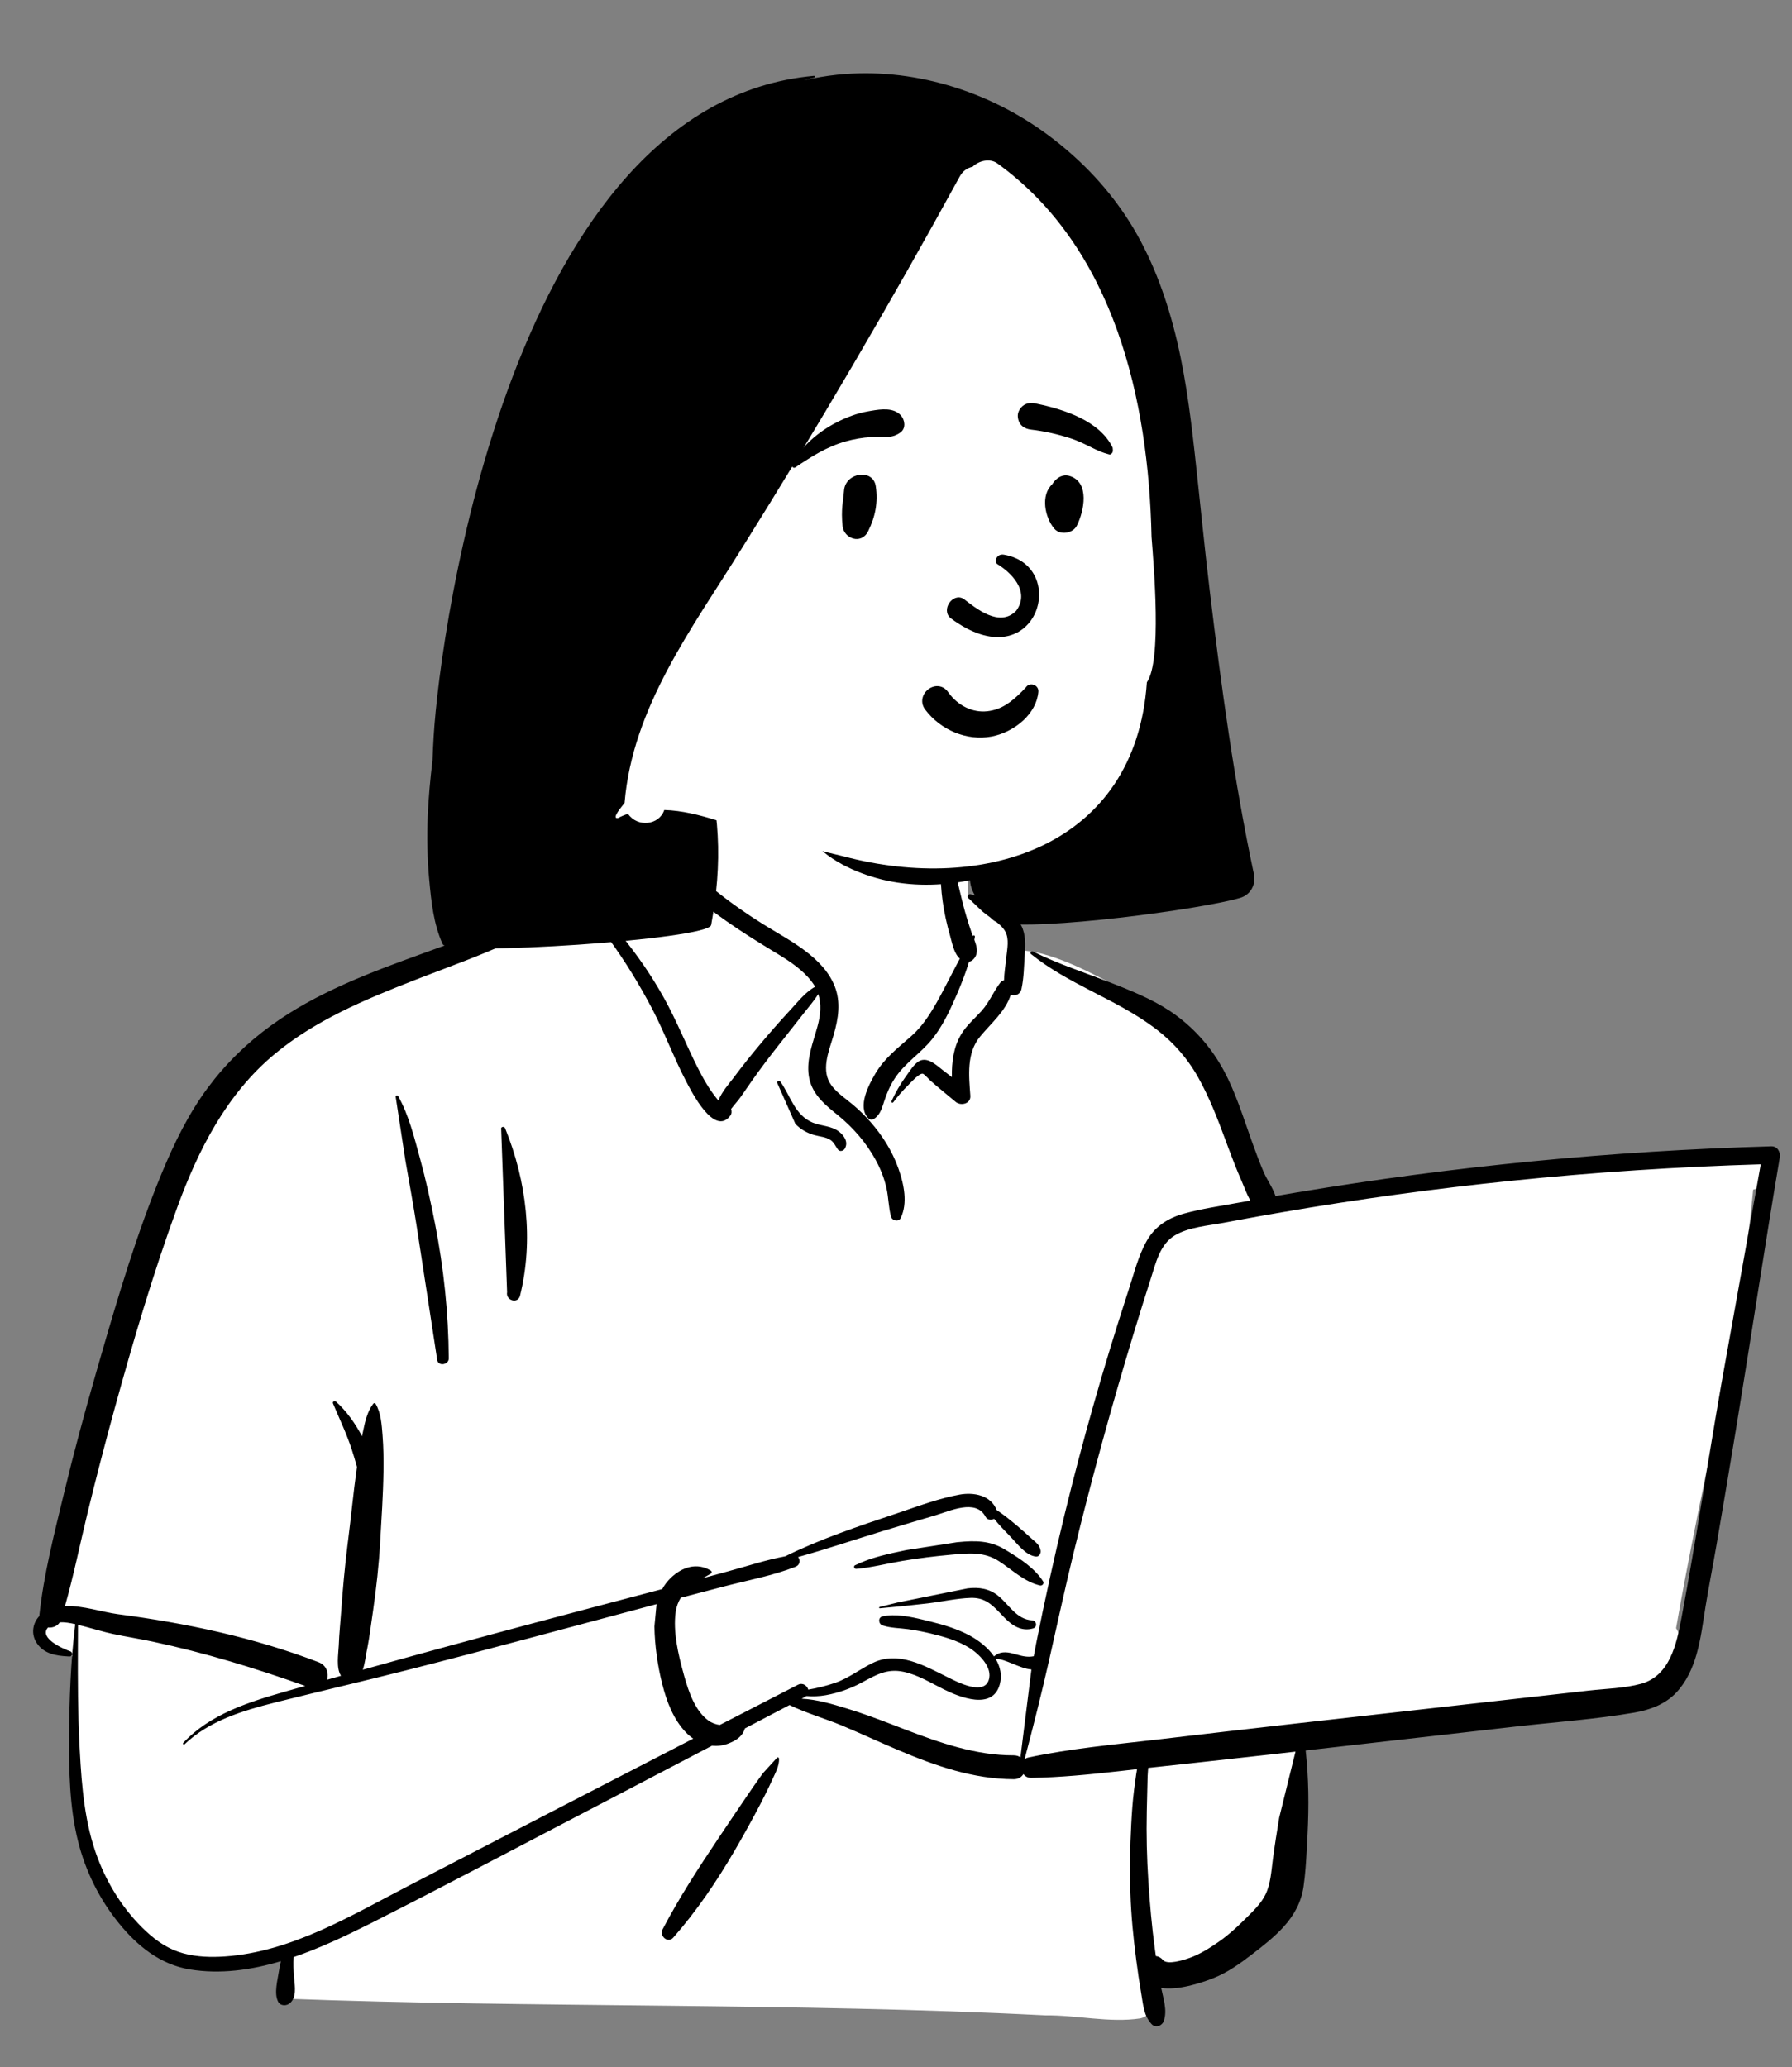 <svg width="137" height="158" viewBox="0 0 137 158" fill="none" xmlns="http://www.w3.org/2000/svg">
<rect x="0" y="0" width="137" height="158" fill="#808080" stroke="none"/>
<path fill-rule="evenodd" clip-rule="evenodd" d="M132.811 88.196C130.907 88.383 129.003 88.57 127.099 88.757C117.981 89.453 108.866 90.908 99.817 91.781C99.592 91.415 99.151 91.475 98.883 91.73C97.98 91.651 96.968 90.961 96.151 91.679C96.124 91.675 96.097 91.671 96.071 91.668C94.614 88.873 93.608 85.892 92.631 82.906C92.007 81.071 91.168 79.294 89.618 78.062C86.972 76.226 80.91 72.501 77.803 72.658C77.751 72.102 77.492 71.528 77.066 71.158C78.004 69.558 74.252 68.514 73.988 68.7C74.157 63.354 71.643 58.712 66.099 57.648C61.132 56.613 54.068 56.439 51.397 61.63C51.103 61.597 48.102 61.581 47.811 61.614C47.36 61.042 42.401 66.461 44.433 68.347C26.264 76.385 15.932 75.426 10.903 98.022C10.223 100.144 10.174 102.467 9.456 104.543C6.902 110.507 4.83 116.857 4.315 123.347C3.069 123.666 2.926 125.862 4.368 126.179C4.919 126.301 5.38 126.467 5.782 126.781C5.468 132.099 6.754 144.248 7.564 144.21C9.217 149.469 16.588 150.954 21.806 149.106C20.907 150.798 21.806 151.862 21.806 152.766C40.583 153.477 61.114 153.068 79.885 154.042C82.287 154.008 84.812 154.632 87.181 154.273C88.625 153.926 88.627 151.655 87.162 151.374L93.564 149.984C93.421 149.93 96.203 148.08 98.305 144.622C100.263 140.754 98.931 136.085 99.817 131.877C106.743 131.311 113.784 131.069 120.634 129.896C121.568 132.69 125.611 129.348 126.896 128.004C126.895 128.002 126.893 128 126.891 127.998C127.513 127.827 128.012 127.245 128.029 126.554C128.465 125.931 128.556 125.053 128.138 124.451C130.055 113.388 132.978 102.093 134.034 90.927C134.408 90.844 134.76 90.68 135.058 90.428L135.034 90.404C135.539 89.841 135.637 88.869 134.795 88.39C134.115 88.004 133.548 88.124 132.811 88.196Z" fill="white"/>
<path fill-rule="evenodd" clip-rule="evenodd" d="M51.743 60.424C52.309 59.003 54.221 59.555 54.008 61.049C53.88 61.944 53.39 62.889 52.95 63.673C52.592 64.311 52.183 64.934 51.629 65.412C52.615 66.333 53.639 67.22 54.69 68.062C55.835 68.981 57.04 69.828 58.286 70.606C59.378 71.289 60.519 71.894 61.549 72.672C62.506 73.397 63.378 74.267 63.822 75.404C64.294 76.615 64.089 77.865 63.741 79.075L63.701 79.212C63.345 80.411 62.73 81.856 63.583 82.985C64.018 83.56 64.65 83.967 65.195 84.427C65.68 84.835 66.135 85.28 66.552 85.757C67.462 86.797 68.203 87.968 68.67 89.272L68.711 89.39C69.112 90.545 69.404 91.959 68.863 93.093C68.708 93.418 68.208 93.312 68.121 92.996C67.924 92.279 67.934 91.528 67.77 90.802C67.598 90.046 67.313 89.328 66.94 88.649C66.219 87.335 65.243 86.214 64.089 85.265L63.743 84.984C62.843 84.246 62.017 83.462 61.834 82.24C61.638 80.932 62.162 79.686 62.499 78.448C62.734 77.585 62.811 76.758 62.557 75.979C62.247 76.485 61.824 76.965 61.49 77.394C60.823 78.247 60.151 79.095 59.48 79.945C58.792 80.817 58.121 81.702 57.483 82.61C57.197 83.016 56.914 83.425 56.633 83.834C56.421 84.141 56.125 84.448 55.894 84.762C55.95 84.93 55.946 85.123 55.844 85.26C54.62 86.915 52.877 83.463 52.423 82.59C51.498 80.814 50.809 78.927 49.881 77.151C48.919 75.31 47.823 73.518 46.602 71.837C45.864 70.82 45.036 69.865 44.36 68.816C42.769 70.26 40.674 71.227 38.751 72.104C36.637 73.068 34.441 73.856 32.274 74.692L31.634 74.94C27.9 76.397 24.075 77.999 20.971 80.587C17.324 83.629 15.166 87.868 13.56 92.258C11.711 97.312 10.181 102.503 8.755 107.69C8.026 110.344 7.333 113.01 6.682 115.684C6.109 118.041 5.633 120.42 4.969 122.752C6.316 122.705 7.852 123.226 9.001 123.377C14.241 124.062 19.411 125.156 24.358 127.049C24.969 127.283 25.146 127.893 25.012 128.387C25.365 128.288 25.717 128.187 26.069 128.088C25.683 127.497 25.868 126.439 25.898 125.783L25.9 125.738C25.931 124.865 26.026 123.99 26.087 123.118C26.204 121.455 26.357 119.805 26.559 118.152L26.611 117.739C26.841 115.94 27.01 114.131 27.261 112.336L27.291 112.13C27.17 111.671 27.03 111.217 26.884 110.766C26.492 109.562 25.94 108.43 25.456 107.264C25.399 107.127 25.595 107.048 25.686 107.13C26.506 107.868 27.157 108.803 27.68 109.781C27.689 109.735 27.697 109.689 27.706 109.642L27.766 109.349C27.913 108.632 28.092 107.879 28.531 107.298C28.578 107.236 28.671 107.223 28.715 107.298C29.135 108.009 29.183 108.911 29.247 109.72C29.32 110.636 29.33 111.564 29.317 112.483C29.291 114.278 29.165 116.078 29.064 117.87C28.965 119.631 28.771 121.37 28.521 123.113L28.473 123.441C28.351 124.271 28.251 125.111 28.089 125.935L28.044 126.16C27.957 126.568 27.904 127.145 27.733 127.624C32.151 126.391 36.576 125.187 41.01 124.004C44.214 123.149 47.422 122.306 50.628 121.459C50.798 121.154 51.008 120.869 51.271 120.614C52.137 119.775 53.285 119.401 54.338 120.047C54.424 120.099 54.431 120.234 54.338 120.284C54.137 120.395 53.934 120.508 53.736 120.626L55.661 120.104C57.1 119.714 58.557 119.227 60.03 118.955C62.742 117.616 65.66 116.647 68.518 115.689L68.855 115.575C70.318 115.077 71.832 114.518 73.344 114.241C74.451 114.039 75.75 114.283 76.195 115.417C76.758 115.789 77.288 116.225 77.8 116.654C78.17 116.964 78.524 117.294 78.885 117.615L78.951 117.673C79.246 117.929 79.48 118.1 79.552 118.507C79.589 118.718 79.456 119.002 79.196 118.974C78.403 118.889 77.758 117.969 77.22 117.42C76.804 116.996 76.385 116.557 76.005 116.09C75.784 116.211 75.481 116.189 75.34 115.922C74.61 114.54 72.61 115.498 71.503 115.826L69.918 116.295C69.125 116.53 68.333 116.766 67.542 117.006C65.368 117.666 63.205 118.405 61.011 119.011C61.208 119.227 61.181 119.611 60.808 119.757C59.091 120.431 57.207 120.779 55.423 121.241C54.297 121.533 53.171 121.827 52.046 122.123C51.853 122.435 51.714 122.789 51.656 123.201C51.441 124.714 51.855 126.46 52.259 127.924L52.319 128.142C52.651 129.319 53.139 130.762 54.154 131.505C54.402 131.686 54.718 131.812 55.036 131.841C57.023 130.818 59.011 129.795 61 128.774C61.368 128.585 61.708 128.841 61.791 129.145C62.492 129.03 63.192 128.849 63.829 128.633C64.9 128.269 65.736 127.575 66.739 127.096C68.682 126.168 70.665 127.308 72.404 128.174L72.805 128.371C73.584 128.749 75.207 129.476 75.581 128.441C75.943 127.44 74.799 126.371 74.06 125.92C73.179 125.383 72.153 125.095 71.158 124.856C70.589 124.719 70.014 124.607 69.435 124.526C68.779 124.434 68.1 124.447 67.468 124.235C67.154 124.129 67.106 123.63 67.468 123.548C68.441 123.326 69.603 123.568 70.618 123.815L71.149 123.945C72.172 124.196 73.205 124.511 74.137 125.012C74.814 125.377 75.53 125.93 75.997 126.607C76.403 126.23 76.908 126.243 77.434 126.383L77.719 126.462C78.191 126.593 78.573 126.683 79.031 126.592C79.093 126.259 79.155 125.925 79.221 125.591C79.875 122.309 80.592 119.04 81.383 115.788C82.748 110.179 84.327 104.631 86.107 99.141L86.285 98.592C86.696 97.336 87.026 95.968 87.688 94.814C88.314 93.723 89.317 93.094 90.509 92.762C91.861 92.384 93.282 92.186 94.661 91.931C94.969 91.875 95.278 91.821 95.586 91.765C95.325 91.295 95.131 90.761 94.956 90.352L94.925 90.281C94.549 89.424 94.212 88.551 93.885 87.674L93.641 87.014C93.053 85.426 92.445 83.864 91.617 82.379C90.745 80.816 89.589 79.538 88.148 78.48C85.21 76.323 81.668 75.223 78.818 72.918C78.701 72.824 78.851 72.662 78.969 72.722C80.894 73.689 82.971 74.347 84.973 75.134L85.368 75.29C86.95 75.917 88.556 76.599 89.926 77.615C91.453 78.747 92.655 80.153 93.559 81.825C94.449 83.474 95.019 85.319 95.647 87.079L95.816 87.548C96.069 88.252 96.331 88.953 96.631 89.638C96.869 90.181 97.313 90.801 97.515 91.422C98.068 91.326 98.621 91.23 99.174 91.138C111.156 89.137 123.272 87.962 135.415 87.618C135.89 87.604 136.136 88.058 136.066 88.472C134.901 95.363 133.865 102.277 132.729 109.173C132.233 112.183 131.727 115.191 131.209 118.197C130.947 119.719 130.644 121.237 130.395 122.762C130.195 123.993 130.049 125.235 129.705 126.438C129.396 127.517 128.922 128.557 128.144 129.38C127.305 130.267 126.134 130.697 124.955 130.9C121.963 131.415 118.894 131.625 115.878 131.968L99.818 133.795C100.053 135.928 100.07 138.028 99.963 140.186L99.901 141.364C99.851 142.312 99.791 143.261 99.655 144.199C99.484 145.375 98.946 146.371 98.154 147.25C97.426 148.057 96.542 148.745 95.681 149.405C94.789 150.09 93.866 150.751 92.816 151.175L92.68 151.229C91.759 151.588 90.032 152.145 88.773 151.942C88.937 152.766 89.256 153.653 88.974 154.468C88.843 154.847 88.347 155.036 88.044 154.714C87.443 154.075 87.396 153.231 87.253 152.398C87.105 151.531 86.977 150.66 86.864 149.788C86.644 148.101 86.474 146.399 86.422 144.698C86.368 142.951 86.389 141.202 86.483 139.457C86.531 138.56 86.591 137.665 86.705 136.774C86.753 136.395 86.803 136.015 86.86 135.636C86.88 135.498 86.903 135.36 86.928 135.223L85.487 135.386C83.276 135.632 81.065 135.855 78.839 135.89C78.576 135.894 78.373 135.774 78.24 135.599C78.099 135.829 77.853 135.994 77.501 135.992C74.393 135.981 71.498 134.964 68.671 133.766C67.246 133.162 65.843 132.509 64.416 131.91C63.083 131.351 61.659 130.952 60.359 130.322L56.943 132.114C56.918 132.202 56.886 132.286 56.852 132.355C56.63 132.809 56.191 133.056 55.743 133.241C55.313 133.419 54.868 133.475 54.434 133.43C51.844 134.787 49.252 136.144 46.659 137.497L44.066 138.849C38.898 141.539 33.751 144.274 28.551 146.901L28.168 147.094C26.372 147.995 24.444 148.908 22.45 149.589C22.415 150.093 22.437 150.584 22.48 151.118L22.49 151.234C22.549 151.865 22.677 152.656 22.17 153.105C21.907 153.339 21.437 153.34 21.258 152.988C20.933 152.349 21.224 151.342 21.327 150.648C21.364 150.401 21.408 150.147 21.474 149.901C19.189 150.581 16.835 150.911 14.51 150.529C12.246 150.158 10.492 148.731 9.079 146.987C7.587 145.146 6.527 143.001 5.958 140.701C5.31 138.084 5.268 135.381 5.283 132.7C5.299 129.846 5.405 126.977 5.752 124.142C5.372 124.052 4.95 123.975 4.566 124.002C4.375 124.306 4.006 124.435 3.672 124.395C2.946 125.195 4.787 126.013 5.375 126.218C5.58 126.289 5.558 126.621 5.322 126.611L5.174 126.604C4.265 126.556 3.326 126.4 2.791 125.556C2.363 124.879 2.492 124.077 3.002 123.524C3.339 120.336 4.146 117.231 4.896 114.121C5.632 111.069 6.451 108.036 7.319 105.018L7.708 103.667C9.074 98.935 10.502 94.165 12.387 89.622C13.329 87.353 14.413 85.126 15.883 83.147C17.253 81.303 18.87 79.725 20.729 78.378C24.195 75.865 28.262 74.347 32.258 72.9L32.437 72.835C34.508 72.086 36.574 71.328 38.621 70.517C40.431 69.799 42.166 68.889 43.968 68.16C43.909 68.054 43.853 67.947 43.798 67.838L43.765 67.866C43.76 67.871 43.754 67.875 43.748 67.879C43.566 68.005 43.3 67.943 43.15 67.802C42.729 67.404 42.871 66.963 43.153 66.55L43.189 66.497C43.534 66.015 43.841 65.505 44.158 65.005L44.358 64.693C44.891 63.858 45.451 63.018 46.162 62.328C46.492 62.008 46.852 61.769 47.234 61.59C47.202 61.521 47.488 61.38 47.569 61.451C48.779 61.008 50.172 61.101 51.491 61.223M99.041 133.883L97.359 134.075C95.507 134.285 93.655 134.489 91.803 134.691L87.78 135.128C87.77 135.357 87.742 135.581 87.737 135.755C87.711 136.648 87.691 137.541 87.673 138.434C87.635 140.225 87.676 142.017 87.794 143.804C87.908 145.535 88.059 147.267 88.293 148.987L88.341 149.33L88.368 149.511C88.559 149.53 88.746 149.62 88.902 149.807C89.243 150.213 90.475 149.818 90.956 149.647C91.747 149.365 92.493 148.889 93.18 148.412C93.852 147.946 94.456 147.403 95.037 146.831L95.513 146.361C95.986 145.891 96.459 145.39 96.749 144.799C97.142 143.998 97.192 143.014 97.308 142.141C97.45 141.067 97.618 139.993 97.797 138.924M50.194 122.611L50.019 122.657C43.679 124.342 37.349 126.076 30.989 127.686C27.842 128.483 24.68 129.222 21.529 130.004L21.018 130.132C18.532 130.76 16.017 131.516 14.113 133.319C14.043 133.386 13.941 133.284 14.007 133.213C16.059 131.029 18.977 130.105 21.778 129.303C22.296 129.155 22.814 129.01 23.332 128.863C19.522 127.505 15.652 126.323 11.693 125.48C10.673 125.263 9.641 125.104 8.623 124.886C7.912 124.734 7.218 124.514 6.515 124.332L5.962 124.193L5.955 125.94C5.946 128.416 5.95 130.889 6.076 133.364L6.1 133.822C6.248 136.577 6.478 139.388 7.455 141.985C8.249 144.096 9.515 146.084 11.171 147.621C12.009 148.399 12.909 149.004 14.023 149.303C15.056 149.581 16.139 149.613 17.202 149.539C22.299 149.184 26.837 146.415 31.264 144.122C38.507 140.372 45.75 136.625 52.999 132.889C52.803 132.755 52.619 132.601 52.451 132.427C51.479 131.423 50.966 130.049 50.629 128.718C50.271 127.301 50.056 125.783 50.031 124.32M59.418 134.337C59.482 134.302 59.556 134.345 59.559 134.418C59.582 134.971 59.276 135.517 59.047 136.016L59.023 136.069C58.745 136.687 58.441 137.297 58.127 137.897C57.498 139.096 56.844 140.282 56.163 141.451C54.791 143.803 53.268 146.056 51.467 148.104C51.06 148.567 50.391 147.974 50.652 147.475C51.91 145.074 53.378 142.807 54.888 140.559C55.644 139.434 56.4 138.307 57.164 137.187C57.482 136.72 57.805 136.254 58.136 135.795L58.336 135.521M134.612 88.993C128.25 89.185 121.895 89.6 115.563 90.251C109.674 90.855 103.807 91.66 97.973 92.664C96.754 92.873 95.537 93.091 94.322 93.318L93.593 93.455C92.377 93.686 90.892 93.781 89.809 94.43C88.668 95.115 88.36 96.546 87.98 97.726C87.534 99.114 87.099 100.505 86.675 101.9C84.994 107.439 83.459 113.026 82.089 118.65C81.409 121.442 80.805 124.249 80.17 127.051C79.605 129.54 78.982 132.001 78.331 134.466C78.411 134.403 78.509 134.356 78.628 134.331C81.861 133.643 85.161 133.344 88.443 132.964L88.76 132.927C92.155 132.528 95.549 132.131 98.946 131.749L121.434 129.221C122.76 129.071 124.181 129.051 125.471 128.695C127.666 128.09 128.18 125.637 128.548 123.683L128.559 123.624C129.669 117.721 130.553 111.766 131.588 105.848M78.854 127.604C77.981 127.546 76.786 126.747 76.124 126.804C76.471 127.387 76.628 128.053 76.428 128.763C75.87 130.741 73.348 129.718 72.133 129.114C71.137 128.618 70.175 128.012 69.072 127.78C67.823 127.517 66.976 128.014 65.921 128.586C65.054 129.057 64.11 129.394 63.139 129.569C62.623 129.662 62.132 129.672 61.643 129.636C61.613 129.66 61.58 129.682 61.542 129.702L61.283 129.838C62.454 129.891 63.647 130.253 64.736 130.584C65.865 130.926 66.974 131.339 68.076 131.762L69.161 132.179C71.836 133.203 74.606 134.176 77.501 134.167C77.709 134.167 77.88 134.225 78.014 134.319M73.969 121.407C74.832 121.302 75.628 121.415 76.317 121.976C77.148 122.653 77.707 123.776 78.902 123.85C79.25 123.871 79.331 124.361 78.985 124.464C78.095 124.727 77.375 124.246 76.769 123.621L76.362 123.195C75.763 122.575 75.21 122.096 74.194 122.133C73.106 122.173 72.016 122.424 70.935 122.552C69.71 122.697 68.485 122.82 67.257 122.927C67.2 122.932 67.19 122.842 67.243 122.829L68.62 122.486M73.137 117.881L73.279 117.867C74.531 117.745 75.677 117.74 76.795 118.414L77.01 118.544C78.019 119.157 79.116 119.879 79.747 120.872C79.85 121.034 79.68 121.225 79.507 121.184C78.295 120.893 77.409 120.004 76.389 119.338C75.245 118.591 74.064 118.714 72.759 118.83C71.496 118.943 70.234 119.097 68.983 119.308C67.808 119.505 66.629 119.817 65.443 119.917L65.443 119.914C65.307 119.914 65.23 119.71 65.368 119.641C66.573 119.04 67.968 118.755 69.278 118.48M30.248 83.823C30.247 83.724 30.386 83.687 30.435 83.773C31.25 85.207 31.676 86.964 32.11 88.544C32.565 90.198 32.931 91.87 33.261 93.553C33.929 96.963 34.285 100.353 34.309 103.828C34.312 104.324 33.504 104.456 33.425 103.948C32.9 100.567 32.397 97.184 31.868 93.805C31.602 92.105 31.293 90.412 30.996 88.717M38.316 86.32C38.256 86.123 38.544 86.057 38.617 86.237C40.253 90.252 40.807 94.802 39.757 99.037C39.596 99.685 38.647 99.404 38.768 98.764M59.412 82.753C59.403 82.605 59.596 82.582 59.668 82.684C60.443 83.776 60.764 85.238 62.124 85.802C62.803 86.084 63.567 86.035 64.166 86.511C64.567 86.829 64.875 87.332 64.574 87.814C64.477 87.969 64.205 88.047 64.073 87.878C63.881 87.632 63.779 87.336 63.518 87.151C63.15 86.891 62.653 86.875 62.23 86.752C61.684 86.594 61.203 86.317 60.808 85.905M72.358 64.542C72.438 64.501 72.515 64.528 72.566 64.597C72.639 64.695 72.63 64.791 72.54 64.858C72.66 65.102 72.801 65.713 72.821 65.802C72.902 66.162 72.989 66.521 73.08 66.879C73.263 67.601 73.424 68.329 73.607 69.052C73.802 69.817 74.033 70.575 74.291 71.322C74.307 71.37 74.326 71.42 74.345 71.47L74.374 71.546L74.382 71.534C74.434 71.451 74.543 71.509 74.53 71.597C74.518 71.676 74.502 71.756 74.488 71.835L74.515 71.907C74.684 72.361 74.799 72.838 74.49 73.239C74.374 73.389 74.247 73.477 74.088 73.504C73.834 74.342 73.515 75.165 73.173 75.956L73.073 76.187C72.57 77.34 72.034 78.478 71.234 79.46C70.36 80.532 69.158 81.264 68.397 82.439C68.042 82.985 67.796 83.56 67.596 84.177L67.521 84.411C67.379 84.847 67.215 85.27 66.806 85.526C66.675 85.608 66.479 85.582 66.374 85.471C65.534 84.583 66.413 82.924 66.919 82.064C67.623 80.869 68.642 80.104 69.662 79.201C70.761 78.229 71.462 76.928 72.14 75.647C72.556 74.862 72.957 74.06 73.379 73.271C72.938 72.881 72.797 72.107 72.647 71.569L72.634 71.52C72.387 70.658 72.19 69.773 72.066 68.885C71.947 68.031 71.897 67.189 71.929 66.33L71.938 66.111M73.998 68.608C73.901 68.474 74.062 68.323 74.196 68.351C75.009 68.519 75.804 69.011 76.534 69.409L76.612 69.451C77.194 69.765 77.78 70.15 78.086 70.76C78.419 71.424 78.392 72.188 78.346 72.908L78.342 72.976C78.286 73.84 78.277 74.738 78.094 75.587C78.001 76.022 77.607 76.144 77.271 76.041C76.871 77.305 75.746 78.236 74.925 79.234C73.878 80.505 74.075 82.222 74.184 83.753C74.229 84.373 73.457 84.549 73.06 84.219L72.145 83.458C71.992 83.332 71.84 83.204 71.688 83.077C71.558 82.967 71.429 82.857 71.302 82.745L71.111 82.577C71.026 82.501 70.653 82.084 70.543 82.067C70.279 82.025 69.65 82.722 69.435 82.94L69.408 82.968C69.003 83.364 68.638 83.791 68.297 84.244C68.234 84.328 68.112 84.259 68.157 84.162C68.462 83.508 68.817 82.883 69.238 82.298L69.323 82.182C69.604 81.804 69.98 81.137 70.475 81.025C71.079 80.889 71.683 81.495 72.123 81.831L72.15 81.852C72.36 82.009 72.566 82.169 72.773 82.33C72.751 81.19 72.895 80.038 73.484 79.055C73.899 78.362 74.521 77.849 75.053 77.254C75.645 76.591 75.955 75.776 76.491 75.085C76.56 74.996 76.655 74.948 76.758 74.933C76.779 74.378 76.861 73.817 76.924 73.268L76.942 73.104C77.006 72.507 77.157 71.778 76.865 71.22C76.589 70.692 75.956 70.319 75.487 69.961L75.104 69.664M47.61 62.299C47.365 62.44 47.136 62.616 46.929 62.837C46.275 63.53 45.808 64.392 45.353 65.222C45.108 65.669 44.873 66.121 44.626 66.567C44.518 66.761 44.408 66.953 44.296 67.144C44.245 67.233 44.091 67.408 44.015 67.516C44.1 67.635 44.187 67.751 44.276 67.866C44.31 67.91 46.654 70.464 47.471 71.463C48.723 72.994 49.841 74.611 50.797 76.342C51.733 78.036 52.446 79.831 53.314 81.558C53.748 82.423 54.233 83.282 54.85 84.031C54.874 84.06 54.9 84.088 54.924 84.116C55.16 83.479 55.764 82.797 56.061 82.405L56.089 82.368C56.762 81.461 57.473 80.581 58.199 79.715C58.863 78.925 59.543 78.152 60.24 77.392L60.502 77.108C60.987 76.583 61.604 75.799 62.315 75.424C62.239 75.288 62.151 75.154 62.049 75.021C61.383 74.151 60.442 73.52 59.513 72.95L58.911 72.584C56.641 71.2 54.406 69.752 52.434 67.955C51.392 67.004 50.363 66.007 49.487 64.898L49.177 64.505M51.398 61.614C50.335 61.703 49.187 61.682 48.204 62.028C49.078 62.854 49.908 63.745 50.761 64.585C50.837 64.017 50.992 63.456 51.123 62.903" fill="black"/>
<path fill-rule="evenodd" clip-rule="evenodd" d="M95.859 66.794C94.337 59.653 93.361 52.42 92.488 45.177C92.065 41.669 91.728 38.152 91.337 34.641C90.972 31.37 90.547 28.089 89.693 24.905C88.9 21.947 87.74 19.017 86.031 16.463C84.428 14.068 82.413 12.016 80.1 10.303C75.529 6.917 69.684 5.116 63.999 5.713C63.14 5.804 62.289 5.949 61.448 6.144C61.716 6.065 61.987 5.992 62.26 5.928C62.348 5.907 62.309 5.788 62.223 5.796C39.093 7.897 33.652 48.123 33.157 56.233C33.119 56.864 33.088 57.493 33.065 58.124C32.892 59.531 32.763 60.941 32.701 62.356C32.632 63.988 32.665 65.631 32.816 67.257C32.971 68.925 33.147 70.635 33.843 72.168C34.269 73.112 54.163 71.819 54.368 70.704C54.784 68.453 54.997 66.131 54.867 63.841C54.805 62.744 54.692 61.654 54.457 60.58C54.393 60.286 54.325 59.736 54.153 59.3C55.968 55.852 57.964 52.502 60.019 49.192C64.295 42.298 68.841 35.533 72.336 28.192C74.088 24.513 75.815 20.607 76.641 16.576L76.775 16.602C76.759 16.651 76.769 16.71 76.817 16.744C80.616 19.369 83.155 23.348 84.8 27.608C86.716 32.568 87.645 37.924 87.512 43.239C87.3 51.684 84.099 62.121 75.041 64.79C72.975 65.4 70.743 65.572 68.625 65.126C67.627 64.916 66.648 64.592 65.747 64.112C64.747 63.58 63.925 62.827 62.988 62.207C62.131 61.64 61.119 62.745 61.612 63.584C62.701 65.437 65.045 66.57 67.059 67.128C69.207 67.724 71.472 67.752 73.66 67.373C73.827 67.345 73.992 67.313 74.156 67.278C74.193 67.828 74.429 68.375 74.813 68.819C74.985 69.019 75.197 69.192 75.435 69.337C75.465 69.873 75.811 70.412 76.372 70.529C79.371 71.153 91.824 69.517 94.819 68.625C95.623 68.385 96.029 67.597 95.859 66.794Z" fill="black"/>
<path fill-rule="evenodd" clip-rule="evenodd" d="M88.037 41.042C87.812 30.565 85.202 18.965 76.253 12.491C75.683 12.078 74.828 12.278 74.355 12.749C73.968 12.825 73.611 13.06 73.374 13.492C68.083 23.15 62.512 32.655 56.665 41.988C52.911 48.022 48.351 54.063 47.749 61.377C47.645 61.516 46.679 62.607 47.242 62.528C47.492 62.397 47.746 62.289 48.014 62.21C48.729 63.252 50.389 63.088 50.784 61.912C52.152 61.951 53.506 62.301 54.81 62.706C58.007 63.707 61.257 64.696 64.52 65.461C75.27 68.314 86.822 64.684 87.68 52.151C88.834 50.526 88.21 43.28 88.037 41.042Z" fill="white"/>
<path fill-rule="evenodd" clip-rule="evenodd" d="M73.011 55.99C72.115 55.625 71.316 55.015 70.731 54.236C70.528 53.965 70.475 53.679 70.517 53.417C70.565 53.123 70.74 52.856 70.977 52.677C71.215 52.498 71.513 52.41 71.801 52.455C72.051 52.494 72.3 52.631 72.497 52.915L72.538 52.972C72.886 53.442 73.339 53.828 73.855 54.077C74.352 54.316 74.909 54.428 75.484 54.363C76.581 54.239 77.337 53.646 78.14 52.841C78.239 52.739 78.339 52.634 78.439 52.528C78.502 52.431 78.59 52.369 78.688 52.337C78.796 52.3 78.918 52.303 79.03 52.342C79.138 52.379 79.235 52.451 79.3 52.546C79.361 52.636 79.396 52.748 79.385 52.877C79.311 53.711 78.875 54.456 78.255 55.041C77.567 55.69 76.654 56.14 75.795 56.297C74.849 56.471 73.885 56.346 73.011 55.99ZM76.242 43.116C77.249 43.728 78.783 45.155 77.7 46.672C76.425 48.01 74.589 46.476 73.684 45.782C72.846 45.245 71.903 46.627 72.682 47.255C79.218 52.094 81.871 43.276 76.751 42.396C76.188 42.299 75.978 42.926 76.242 43.116ZM64.528 37.486C64.64 36.105 66.743 35.792 66.952 37.158C67.139 38.382 66.919 39.507 66.367 40.609C65.841 41.661 64.516 41.17 64.416 40.212C64.282 38.926 64.459 38.345 64.528 37.486ZM80.537 36.875C80.83 36.491 81.253 36.229 81.761 36.377C83.345 36.84 82.878 39.09 82.322 40.185C82.019 40.779 81.042 40.93 80.6 40.407C79.88 39.553 79.535 37.847 80.451 37.007C80.475 36.963 80.503 36.919 80.537 36.875ZM66.345 31.444L66.595 31.4C67.37 31.266 68.333 31.138 68.88 31.76C69.171 32.09 69.271 32.704 68.88 33.02C68.193 33.576 67.434 33.361 66.611 33.407C65.932 33.447 65.28 33.559 64.627 33.745C63.193 34.155 62.025 34.903 60.801 35.725C60.64 35.832 60.476 35.627 60.553 35.477C61.26 34.092 62.629 32.955 64.001 32.262C64.734 31.892 65.535 31.585 66.345 31.444ZM79.092 30.824L79.284 30.863C81.369 31.299 84.078 32.169 85.065 34.218C85.103 34.507 85.063 34.569 85.031 34.61L85.02 34.623C84.993 34.658 84.972 34.706 84.847 34.745C84.812 34.737 84.776 34.728 84.741 34.718C84.288 34.6 83.93 34.437 83.584 34.267L83.208 34.082C82.772 33.868 82.332 33.662 81.865 33.51C80.871 33.185 79.847 32.957 78.808 32.835C78.583 32.808 78.366 32.732 78.195 32.602C78.032 32.478 77.908 32.307 77.852 32.079C77.778 31.785 77.799 31.562 77.957 31.296C78.076 31.097 78.246 30.958 78.442 30.879C78.641 30.798 78.867 30.779 79.092 30.824Z" fill="black"/>
</svg>
